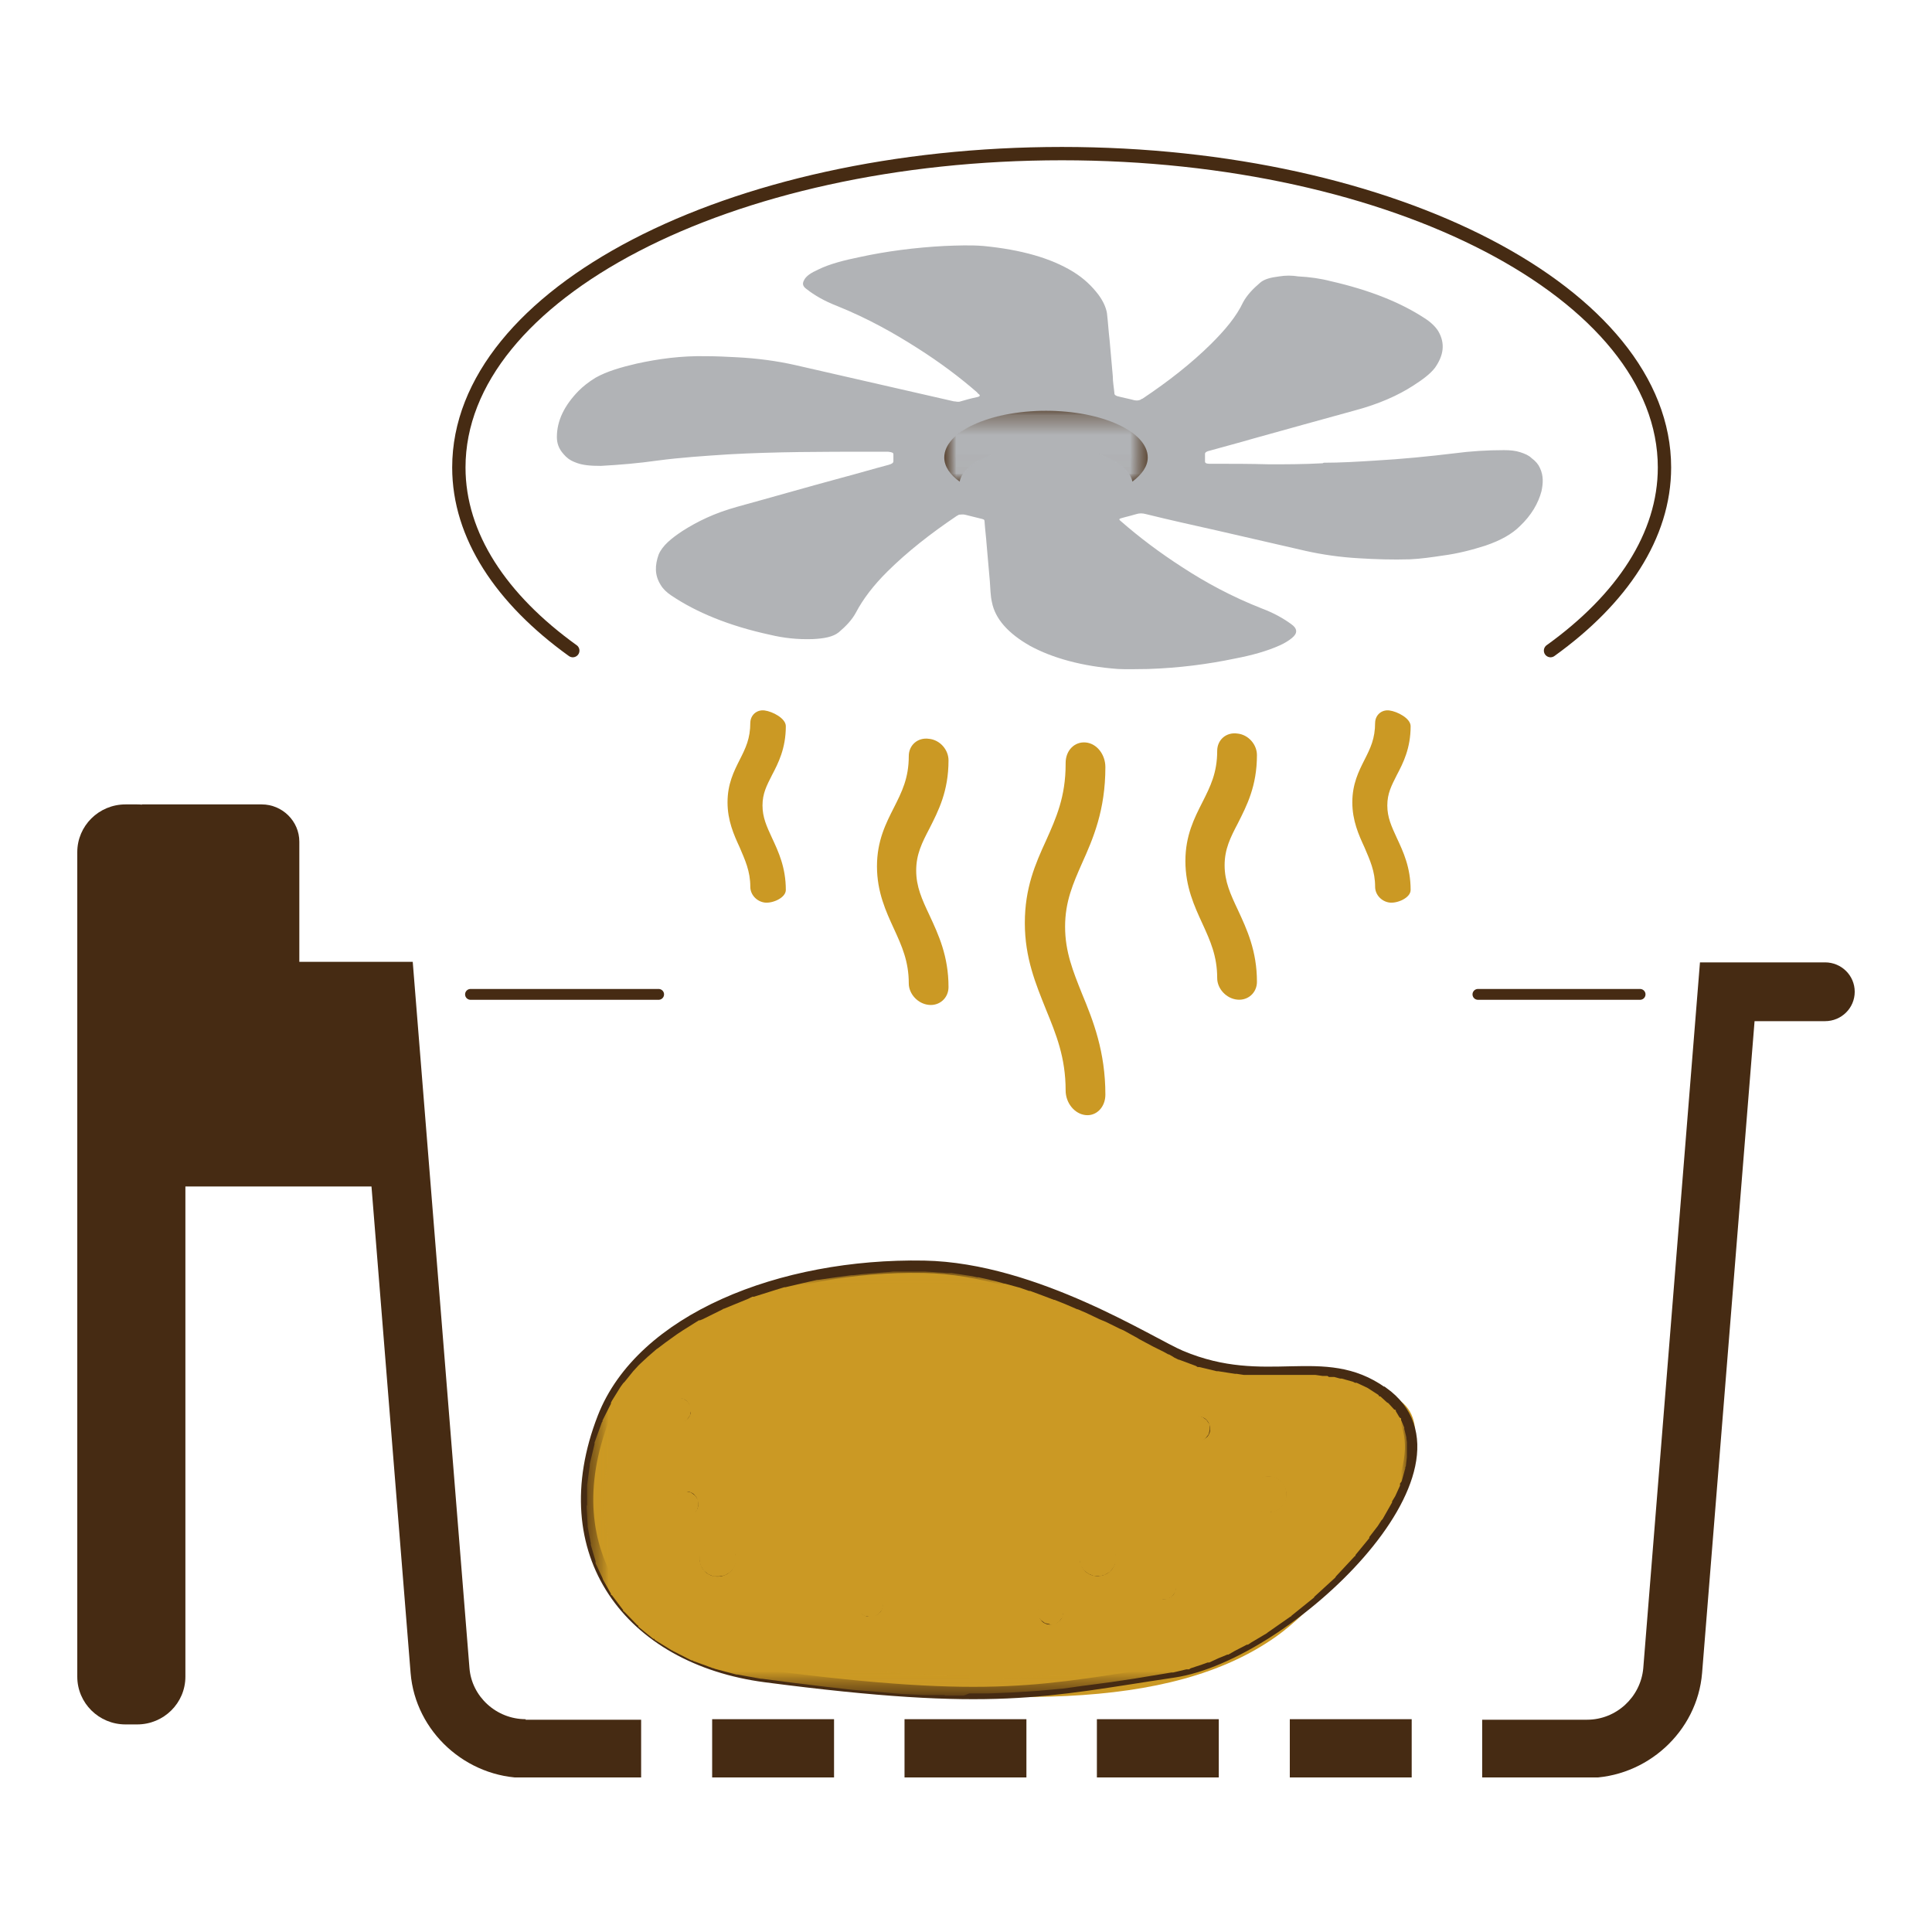 <?xml version="1.0" encoding="UTF-8"?> <svg xmlns="http://www.w3.org/2000/svg" width="100" height="100" viewBox="0 0 100 100" fill="none"><rect width="100" height="100" fill="white"></rect><g clip-path="url(#clip0_6_6696)"><path d="M47.038 39.136C47.038 38.566 47.504 38.159 48.08 38.24C48.656 38.294 49.095 38.81 49.095 39.354C49.095 40.957 48.574 41.962 48.107 42.885C47.723 43.619 47.422 44.216 47.422 45.059C47.422 45.901 47.723 46.553 48.107 47.368C48.574 48.373 49.095 49.486 49.095 51.089C49.095 51.66 48.629 52.067 48.08 52.013C47.504 51.959 47.038 51.442 47.038 50.899C47.038 49.758 46.681 48.97 46.27 48.074C45.858 47.177 45.392 46.172 45.392 44.841C45.392 43.51 45.858 42.614 46.27 41.799C46.681 40.984 47.038 40.278 47.038 39.136Z" fill="#CB9924"></path><path d="M38.836 37.425C38.836 37.018 39.165 36.719 39.577 36.773C39.988 36.827 40.674 37.181 40.674 37.588C40.674 38.729 40.29 39.49 39.961 40.114C39.686 40.658 39.467 41.065 39.467 41.69C39.467 42.315 39.686 42.777 39.961 43.374C40.29 44.081 40.674 44.895 40.674 46.064C40.674 46.471 39.988 46.77 39.577 46.716C39.165 46.661 38.836 46.308 38.836 45.901C38.836 45.086 38.562 44.515 38.287 43.863C37.986 43.211 37.657 42.478 37.657 41.527C37.657 40.576 37.986 39.924 38.287 39.327C38.589 38.729 38.836 38.24 38.836 37.398V37.425Z" fill="#CB9924"></path><path d="M71.176 37.425C71.176 37.018 71.505 36.719 71.916 36.773C72.328 36.827 73.014 37.181 73.014 37.588C73.014 38.729 72.63 39.49 72.3 40.114C72.026 40.658 71.807 41.065 71.807 41.69C71.807 42.315 72.026 42.777 72.3 43.374C72.63 44.081 73.014 44.895 73.014 46.064C73.014 46.471 72.328 46.77 71.916 46.716C71.505 46.661 71.176 46.308 71.176 45.901C71.176 45.086 70.902 44.515 70.627 43.863C70.326 43.211 69.996 42.478 69.996 41.527C69.996 40.576 70.326 39.924 70.627 39.327C70.929 38.729 71.176 38.24 71.176 37.398V37.425Z" fill="#CB9924"></path><path d="M63.002 38.865C63.002 38.294 63.468 37.887 64.044 37.968C64.62 38.023 65.059 38.539 65.059 39.082C65.059 40.685 64.538 41.69 64.072 42.614C63.688 43.347 63.386 43.945 63.386 44.787C63.386 45.629 63.688 46.281 64.072 47.096C64.538 48.101 65.059 49.215 65.059 50.818C65.059 51.388 64.593 51.795 64.044 51.741C63.468 51.687 63.002 51.171 63.002 50.627C63.002 49.486 62.645 48.699 62.234 47.802C61.822 46.906 61.356 45.901 61.356 44.569C61.356 43.238 61.822 42.342 62.234 41.527C62.645 40.712 63.002 40.006 63.002 38.865Z" fill="#CB9924"></path><path d="M55.157 39.49C55.157 38.838 55.623 38.376 56.199 38.43C56.775 38.484 57.214 39.055 57.214 39.707C57.214 41.934 56.583 43.401 56.007 44.678C55.541 45.738 55.129 46.661 55.129 47.965C55.129 49.269 55.541 50.274 56.007 51.442C56.583 52.828 57.214 54.431 57.214 56.658C57.214 57.31 56.748 57.772 56.199 57.718C55.623 57.663 55.157 57.093 55.157 56.441C55.157 54.729 54.663 53.534 54.142 52.257C53.621 50.953 53.045 49.595 53.045 47.775C53.045 45.955 53.593 44.705 54.142 43.51C54.663 42.342 55.157 41.255 55.157 39.544V39.49Z" fill="#CB9924"></path><path d="M68.515 23.951C69.393 23.951 70.271 23.897 71.148 23.842C72.575 23.761 73.946 23.625 75.29 23.462C76.113 23.354 76.964 23.299 77.841 23.299C78.171 23.299 78.445 23.326 78.692 23.408C78.939 23.489 79.131 23.571 79.268 23.707C79.487 23.87 79.624 24.033 79.707 24.223C79.899 24.63 79.871 25.011 79.789 25.418C79.624 26.043 79.268 26.668 78.664 27.238C78.253 27.646 77.677 27.972 76.881 28.243C76.196 28.46 75.482 28.651 74.659 28.759C74.111 28.841 73.562 28.922 72.986 28.95C72.081 28.977 71.203 28.95 70.326 28.895C69.365 28.841 68.433 28.705 67.583 28.515C66.046 28.162 64.51 27.809 62.974 27.455C61.767 27.184 60.533 26.912 59.326 26.613C59.134 26.559 58.97 26.559 58.805 26.613C58.613 26.668 58.421 26.722 58.202 26.776C57.9 26.858 57.872 26.858 58.037 26.994C58.97 27.809 60.012 28.596 61.191 29.357C62.398 30.145 63.742 30.878 65.333 31.503C65.909 31.72 66.403 31.992 66.815 32.291C67.171 32.535 67.171 32.78 66.869 33.024C66.705 33.16 66.485 33.296 66.239 33.405C65.58 33.703 64.785 33.921 63.934 34.084C62.508 34.383 61.027 34.573 59.436 34.627C58.915 34.627 58.394 34.654 57.872 34.627C56.007 34.491 54.471 34.057 53.319 33.432C52.167 32.78 51.509 32.019 51.344 31.177C51.262 30.824 51.262 30.444 51.234 30.09C51.179 29.466 51.125 28.841 51.07 28.216C51.042 27.809 50.987 27.401 50.96 26.994C50.96 26.939 50.96 26.885 50.823 26.858C50.521 26.776 50.247 26.722 49.945 26.64C49.835 26.613 49.726 26.64 49.643 26.64C49.616 26.64 49.561 26.695 49.534 26.695C48.162 27.618 46.955 28.569 45.94 29.574C45.227 30.281 44.679 30.987 44.295 31.72C44.103 32.074 43.801 32.4 43.417 32.725C43.115 32.97 42.649 33.051 42.073 33.079C41.277 33.106 40.564 33.024 39.878 32.861C37.739 32.4 36.038 31.693 34.749 30.824C34.502 30.661 34.31 30.471 34.2 30.281C33.871 29.765 33.899 29.248 34.091 28.705C34.283 28.243 34.749 27.863 35.325 27.483C36.093 26.994 36.971 26.559 38.15 26.233C39.933 25.744 41.716 25.228 43.526 24.739C44.349 24.522 45.172 24.277 45.995 24.06C46.187 24.005 46.242 23.951 46.242 23.87C46.242 23.761 46.242 23.625 46.242 23.517C46.242 23.435 46.187 23.408 45.968 23.381C45.666 23.381 45.337 23.381 45.035 23.381C42.594 23.381 40.153 23.381 37.711 23.517C36.477 23.598 35.215 23.68 34.008 23.842C33.048 23.978 32.088 24.06 31.101 24.114C30.58 24.114 30.141 24.087 29.757 23.924C29.482 23.815 29.318 23.68 29.181 23.517C28.906 23.218 28.824 22.919 28.824 22.62C28.824 21.778 29.208 20.99 29.949 20.23C30.196 19.985 30.47 19.768 30.826 19.55C31.402 19.224 32.143 19.007 32.966 18.817C34.091 18.572 35.27 18.409 36.559 18.437C37.081 18.437 37.602 18.464 38.123 18.491C39.193 18.545 40.208 18.681 41.168 18.898C43.197 19.36 45.227 19.822 47.23 20.284C47.943 20.447 48.656 20.61 49.369 20.773C49.479 20.773 49.589 20.827 49.726 20.773C50 20.691 50.302 20.61 50.576 20.555C50.713 20.528 50.741 20.474 50.686 20.42C50.658 20.392 50.603 20.365 50.576 20.311C49.671 19.523 48.656 18.762 47.504 18.029C46.27 17.241 44.925 16.481 43.307 15.829C42.676 15.584 42.155 15.285 41.744 14.959C41.552 14.824 41.524 14.688 41.606 14.525C41.716 14.28 41.99 14.117 42.347 13.954C42.95 13.655 43.719 13.465 44.514 13.302C45.886 13.004 47.367 12.813 48.875 12.732C49.561 12.705 50.247 12.678 50.905 12.732C52.853 12.922 54.389 13.357 55.541 14.063C56.117 14.416 56.528 14.824 56.858 15.258C57.077 15.557 57.242 15.883 57.296 16.209C57.351 16.671 57.379 17.16 57.434 17.622C57.488 18.246 57.543 18.844 57.598 19.469C57.598 19.768 57.653 20.039 57.68 20.338C57.68 20.392 57.68 20.447 57.818 20.501C58.119 20.583 58.421 20.637 58.723 20.718C58.86 20.746 58.97 20.718 59.025 20.691C59.052 20.691 59.079 20.637 59.134 20.637C60.478 19.741 61.685 18.79 62.673 17.812C63.386 17.105 63.989 16.399 64.346 15.639C64.538 15.285 64.84 14.959 65.224 14.633C65.443 14.443 65.772 14.362 66.211 14.307C66.54 14.253 66.869 14.253 67.199 14.307C67.775 14.335 68.351 14.416 68.872 14.552C70.902 15.014 72.52 15.666 73.754 16.481C74.056 16.671 74.303 16.915 74.44 17.133C74.824 17.785 74.714 18.409 74.275 19.034C74.029 19.36 73.617 19.659 73.151 19.958C72.355 20.474 71.368 20.909 70.161 21.235C68.378 21.724 66.623 22.212 64.867 22.701C64.126 22.919 63.386 23.109 62.618 23.326C62.481 23.354 62.371 23.408 62.371 23.489C62.371 23.625 62.371 23.761 62.371 23.897C62.371 23.951 62.426 24.005 62.59 24.005C62.727 24.005 62.865 24.005 62.974 24.005C63.825 24.005 64.648 24.005 65.717 24.033C66.485 24.033 67.473 24.033 68.46 23.978L68.515 23.951Z" fill="#B1B3B6"></path><path d="M59.408 23.68C59.408 22.348 57.05 21.262 54.142 21.262C51.234 21.262 48.875 22.348 48.875 23.68C48.875 24.141 49.177 24.576 49.671 24.929C49.89 23.87 51.783 23.055 54.142 23.055C56.501 23.055 58.394 23.87 58.613 24.929C59.107 24.549 59.408 24.141 59.408 23.68Z" fill="#462B13"></path><path d="M80.255 33.676C83.958 31.014 86.153 27.727 86.153 24.196C86.153 15.231 72.191 7.951 54.965 7.951C37.739 7.951 23.75 15.204 23.75 24.196C23.75 27.727 25.944 31.014 29.647 33.676" stroke="#462B13" stroke-width="0.69" stroke-miterlimit="10" stroke-linecap="round"></path><path d="M71.532 72.088C69.64 71.599 65.69 71.68 61.109 70.213C59.573 69.725 53.593 65.677 47.833 65.568C40.427 65.432 33.213 68.312 31.238 73.392C28.522 80.373 32.582 85.834 39.632 86.757C51.509 88.306 60.533 88.632 66.074 84.693C69.365 82.356 76.497 73.392 71.56 72.088H71.532Z" fill="#CB9924"></path><path d="M39.604 86.757C42.182 87.083 44.432 86.92 46.489 86.486C47.175 83.253 49.067 78.934 53.374 77.141C59.628 74.533 59.683 69.507 59.683 69.507C57.187 68.176 52.414 65.65 47.806 65.568C40.4 65.432 33.185 68.312 31.21 73.392C28.495 80.373 32.582 85.834 39.604 86.757Z" fill="#CB9924"></path><path d="M71.532 72.088C68.488 69.915 65.553 72.088 61.109 70.213C59.6 69.589 53.593 65.677 47.833 65.568C40.427 65.432 33.213 68.312 31.238 73.392C28.522 80.373 32.582 85.834 39.632 86.757C51.509 88.306 54.005 87.518 60.752 86.513C66.595 85.643 76.881 75.891 71.56 72.088H71.532Z" stroke="#462B13" stroke-width="0.64" stroke-miterlimit="10"></path><path d="M34.694 72.523C34.42 72.767 34.42 73.147 34.639 73.419C34.859 73.691 35.27 73.691 35.544 73.473C35.819 73.256 35.819 72.849 35.599 72.577C35.38 72.305 34.968 72.305 34.694 72.523Z" fill="#462B13"></path><path d="M44.624 82.574C44.349 82.818 44.349 83.198 44.569 83.47C44.788 83.742 45.2 83.742 45.474 83.525C45.748 83.307 45.748 82.9 45.529 82.628C45.309 82.356 44.898 82.356 44.624 82.574Z" fill="#462B13"></path><path d="M61.575 73.473C61.301 73.718 61.301 74.098 61.521 74.37C61.74 74.641 62.151 74.641 62.426 74.424C62.7 74.207 62.7 73.799 62.481 73.528C62.261 73.256 61.85 73.256 61.575 73.473Z" fill="#462B13"></path><path d="M35.078 77.358C34.804 77.602 34.804 77.983 35.023 78.254C35.243 78.526 35.654 78.526 35.928 78.309C36.203 78.091 36.203 77.684 35.983 77.412C35.764 77.141 35.352 77.141 35.078 77.358Z" fill="#462B13"></path><path d="M53.95 82.981C53.676 83.226 53.676 83.606 53.895 83.878C54.114 84.149 54.526 84.149 54.8 83.932C55.075 83.715 55.075 83.307 54.855 83.035C54.636 82.764 54.224 82.764 53.95 82.981Z" fill="#462B13"></path><path d="M59.792 81.677C59.518 81.922 59.518 82.302 59.738 82.574C59.957 82.845 60.368 82.845 60.643 82.628C60.917 82.411 60.917 82.003 60.698 81.731C60.478 81.46 60.067 81.46 59.792 81.677Z" fill="#462B13"></path><path d="M36.532 79.993C36.148 80.319 36.12 80.917 36.45 81.297C36.779 81.677 37.382 81.704 37.766 81.378C38.15 81.052 38.178 80.455 37.849 80.075C37.519 79.694 36.916 79.667 36.532 79.993Z" fill="#462B13"></path><path d="M56.199 79.966C55.815 80.292 55.788 80.889 56.117 81.27C56.446 81.65 57.05 81.677 57.434 81.351C57.818 81.025 57.845 80.428 57.516 80.047C57.187 79.667 56.583 79.64 56.199 79.966Z" fill="#462B13"></path><path d="M65.032 76.652C64.648 76.978 64.62 77.575 64.949 77.956C65.278 78.336 65.882 78.363 66.266 78.037C66.65 77.711 66.677 77.114 66.348 76.733C66.019 76.353 65.416 76.326 65.032 76.652Z" fill="#462B13"></path><path d="M7.1 41.636H6.496C5.118 41.636 4 42.742 4 44.108V86.784C4 88.15 5.118 89.256 6.496 89.256H7.1C8.478 89.256 9.596 88.15 9.596 86.784V44.108C9.596 42.742 8.478 41.636 7.1 41.636Z" fill="#462B13"></path><path d="M20.54 49.894H8.91V61.412H20.54V49.894Z" fill="#462B13"></path><path d="M15.493 53.154H7.346V41.636H13.546C14.615 41.636 15.493 42.505 15.493 43.564V53.154Z" fill="#462B13"></path><path d="M24.353 51.469H34.091" stroke="#462B13" stroke-width="0.56" stroke-linecap="round" stroke-linejoin="round"></path><path d="M76.497 51.469H84.891" stroke="#462B13" stroke-width="0.56" stroke-linecap="round" stroke-linejoin="round"></path><path d="M63.084 88.985H56.775V92H63.084V88.985Z" fill="#462B13"></path><path d="M27.206 88.985C25.697 88.985 24.408 87.817 24.298 86.323L21.363 49.785H14.89C14.039 49.785 13.354 50.464 13.354 51.306C13.354 52.149 14.039 52.828 14.89 52.828H18.538L21.253 86.594C21.5 89.637 24.134 92.027 27.206 92.027H33.185V89.012H27.206V88.985Z" fill="#462B13"></path><path d="M94.464 49.812H87.99L85.055 86.35C84.918 87.844 83.656 89.012 82.148 89.012H76.717V92.027H82.148C85.22 92.027 87.853 89.637 88.1 86.594L90.816 52.855H94.464C95.314 52.855 96 52.176 96 51.334C96 50.492 95.314 49.812 94.464 49.812Z" fill="#462B13"></path><path d="M53.127 88.985H46.818V92H53.127V88.985Z" fill="#462B13"></path><path d="M43.17 88.985H36.861V92H43.17V88.985Z" fill="#462B13"></path><path d="M73.069 88.985H66.76V92H73.069V88.985Z" fill="#462B13"></path><g style="mix-blend-mode:darken"><mask id="mask0_6_6696" style="mask-type:luminance" maskUnits="userSpaceOnUse" x="48" y="21" width="12" height="4"><path d="M59.463 21.235H48.848V24.983H59.463V21.235Z" fill="white"></path></mask><g mask="url(#mask0_6_6696)"><mask id="mask1_6_6696" style="mask-type:luminance" maskUnits="userSpaceOnUse" x="48" y="21" width="12" height="4"><path d="M59.463 21.235H48.848V24.983H59.463V21.235Z" fill="white"></path></mask><g mask="url(#mask1_6_6696)"><path fill-rule="evenodd" clip-rule="evenodd" d="M49.671 24.983H49.698L49.835 24.603L50.082 24.304L50.411 24.006L50.878 23.761L51.399 23.517L52.002 23.354L52.661 23.218L53.374 23.136L54.142 23.082L54.91 23.136L55.623 23.218L56.282 23.354L56.912 23.517L57.434 23.761L57.872 24.006L58.229 24.304L58.448 24.603L58.586 24.983H58.64L58.997 24.685L59.217 24.359L59.408 24.033L59.463 23.68L59.381 23.272L59.162 22.892L58.86 22.539L58.421 22.213L57.9 21.941L57.269 21.696L56.583 21.506L55.815 21.343L54.992 21.262L54.142 21.235L53.292 21.262L52.469 21.343L51.728 21.506L51.015 21.696L50.411 21.941L49.89 22.213L49.451 22.539L49.122 22.892L48.903 23.272L48.848 23.68L48.903 24.033L49.067 24.359L49.314 24.685L49.671 24.983Z" fill="#B1B3B6"></path></g></g></g><g style="mix-blend-mode:darken"><mask id="mask2_6_6696" style="mask-type:luminance" maskUnits="userSpaceOnUse" x="30" y="65" width="44" height="23"><path d="M73.014 65.568H30.388V87.599H73.014V65.568Z" fill="white"></path></mask><g mask="url(#mask2_6_6696)"><mask id="mask3_6_6696" style="mask-type:luminance" maskUnits="userSpaceOnUse" x="30" y="65" width="44" height="23"><path d="M73.014 65.568H30.388V87.599H73.014V65.568Z" fill="white"></path></mask><g mask="url(#mask3_6_6696)"><path fill-rule="evenodd" clip-rule="evenodd" d="M54.334 84.095H54.581L54.828 83.932L54.992 83.715L55.047 83.443V83.198L54.883 82.981L54.663 82.818L54.416 82.764H54.169L53.922 82.927L53.758 83.144L53.703 83.389V83.633L53.868 83.85L54.087 84.013L54.334 84.068V84.095ZM45.008 83.688H45.255L45.502 83.525L45.666 83.307L45.721 83.035V82.791L45.556 82.574L45.337 82.411L45.063 82.356H44.816L44.569 82.519L44.404 82.737L44.349 82.981V83.226L44.514 83.47L44.733 83.633L45.008 83.688ZM60.176 82.791H60.423L60.67 82.628L60.835 82.411L60.89 82.166V81.922L60.725 81.677L60.506 81.514L60.259 81.46H60.012L59.765 81.623L59.6 81.84L59.518 82.112V82.356L59.683 82.601L59.902 82.764L60.149 82.818L60.176 82.791ZM37.218 81.596L37.519 81.541L37.794 81.378L37.986 81.161L38.095 80.889V80.591L38.041 80.292L37.876 80.02L37.629 79.83L37.355 79.721H37.053L36.751 79.776L36.505 79.939L36.312 80.156L36.203 80.428V80.727L36.258 81.025L36.422 81.297L36.669 81.487L36.943 81.596H37.245H37.218ZM56.885 81.596L57.187 81.514L57.461 81.351L57.653 81.107L57.763 80.835V80.536L57.708 80.237L57.543 79.993L57.296 79.803L57.022 79.694H56.72L56.419 79.749L56.144 79.912L55.952 80.156L55.87 80.428V80.727L55.925 81.025L56.089 81.27L56.336 81.46L56.611 81.569H56.912L56.885 81.596ZM35.435 78.526H35.682L35.928 78.363L36.093 78.146L36.148 77.901V77.657L35.983 77.412L35.764 77.249L35.517 77.195H35.27L35.023 77.358L34.859 77.575L34.804 77.82V78.064L34.968 78.309L35.188 78.472L35.435 78.553V78.526ZM65.717 78.282L66.019 78.227L66.293 78.064L66.485 77.847L66.595 77.575V77.276L66.54 76.978L66.376 76.706L66.129 76.516L65.855 76.407H65.553L65.251 76.462L64.977 76.624L64.785 76.842L64.675 77.114V77.412L64.73 77.711L64.894 77.983L65.141 78.173L65.416 78.282H65.717ZM61.932 74.614H62.179L62.398 74.451L62.563 74.234L62.618 73.99V73.745L62.453 73.501L62.234 73.338L61.987 73.283H61.74L61.493 73.446L61.329 73.663L61.274 73.908V74.153L61.438 74.397L61.658 74.56L61.932 74.641V74.614ZM35.051 73.663H35.298L35.544 73.501L35.709 73.283L35.764 73.039V72.794L35.599 72.55L35.38 72.387L35.133 72.332H34.886L34.639 72.495L34.475 72.713L34.42 72.957V73.202L34.584 73.446L34.804 73.609L35.051 73.663ZM50.165 86.73H49.177L48.107 86.676L46.955 86.621L45.721 86.54L44.377 86.404L42.95 86.268L41.387 86.078L39.714 85.861L38.507 85.643L37.382 85.344L36.34 84.964L35.38 84.502L34.502 83.959L33.734 83.334L33.048 82.628L32.472 81.895L32.061 81.161L31.732 80.4L31.485 79.585L31.32 78.716L31.265 77.793V76.842L31.43 75.864L31.677 74.832L32.033 73.772L32.472 72.849L33.076 71.952L33.789 71.137L34.639 70.376L35.572 69.67L36.642 69.018L37.821 68.448L39.275 67.85L40.838 67.361L42.484 66.981L44.185 66.709L45.968 66.573H47.751L49.067 66.628L50.384 66.845L51.673 67.171L52.962 67.551L54.197 68.013L55.376 68.502L56.474 69.018L57.488 69.507L58.421 69.996L59.244 70.431L59.792 70.73L60.286 70.974L60.67 71.164L61.658 71.517L62.59 71.762L63.468 71.925L64.318 72.034H65.114L65.882 72.061H66.595H67.336H68.022L68.652 72.115L69.228 72.224L69.804 72.387L70.353 72.631L70.929 72.957L71.286 73.256L71.56 73.555L71.752 73.881L71.889 74.207L71.999 74.696V75.239L71.944 75.809L71.725 76.597L71.341 77.412L70.874 78.254L70.271 79.124L69.558 79.993L68.57 81.052L67.473 82.058L66.321 83.008L65.114 83.85L64.126 84.448L63.166 84.937L62.261 85.317L61.383 85.616L60.588 85.806L59.546 85.969L58.558 86.132L57.269 86.323L56.035 86.513L54.855 86.676L53.648 86.784L52.414 86.866L51.097 86.92H50.165V86.73ZM50.165 87.654H51.125L52.441 87.599H52.469L53.703 87.518H53.73L54.937 87.409H54.965L56.144 87.246L57.379 87.083L58.668 86.893L59.655 86.73L60.643 86.567H60.725L61.411 86.404H61.548L61.63 86.35L62.206 86.159L62.508 86.051H62.59L63.057 85.834L63.523 85.643H63.578L63.907 85.453L64.538 85.127H64.593L64.757 85.019L65.58 84.53L65.608 84.502L66.815 83.66H66.842V83.633L68.022 82.682V82.655L69.119 81.65L69.146 81.596L70.134 80.536H70.161V80.482L70.764 79.749L70.874 79.613V79.558L71.313 78.988L71.505 78.689L71.56 78.635L71.807 78.2L72.054 77.765V77.711L72.218 77.439L72.465 76.896V76.787L72.547 76.679L72.739 76V75.945L72.767 75.891L72.822 75.429V75.321V75.185V74.641L72.794 74.451V74.397L72.685 73.962V73.881L72.657 73.826L72.52 73.501V73.419L72.438 73.365L72.246 73.039V72.984L72.163 72.957L71.889 72.658L71.834 72.604H71.807L71.45 72.278H71.395L71.341 72.197L70.792 71.843L70.682 71.789L70.216 71.572H70.134L70.024 71.517L69.64 71.409L69.448 71.355H69.365L69.064 71.273H68.79L68.707 71.219H68.46L68.076 71.164H66.595H65.882H65.772H64.922H64.867H64.373L64.017 71.11H63.934L63.578 71.056L63.057 70.974H62.974L62.755 70.92L62.069 70.757H61.987L61.905 70.703L61.027 70.376H60.999L60.78 70.268L60.698 70.213L60.506 70.105H60.478L60.231 69.969L60.122 69.915L59.683 69.697L58.97 69.317L58.887 69.263L58.147 68.855L57.955 68.774L57.242 68.421L56.912 68.285L56.227 67.959L55.788 67.769H55.76L55.129 67.497L54.581 67.28H54.553L53.977 67.062L53.319 66.818H53.264L52.798 66.655L52.002 66.438H51.975L51.591 66.329L50.658 66.112H50.576L50.329 66.057L49.259 65.894H49.177H49.067L47.861 65.813H46.242L45.995 65.84H45.94L44.651 65.949L44.157 66.003H44.075L43.088 66.139L42.347 66.247H42.292L41.579 66.41L40.646 66.628H40.592L40.153 66.763L39.028 67.117H38.946L38.726 67.225L37.465 67.742H37.437L37.41 67.769L36.367 68.285L36.23 68.339H36.175L35.352 68.855L35.105 69.018L35.023 69.073L34.42 69.507L34.063 69.779L33.981 69.833L33.542 70.213L33.131 70.594L33.048 70.675L32.774 70.974L32.335 71.517L32.253 71.599L32.116 71.789L31.677 72.495L31.622 72.604V72.658L31.183 73.528V73.582L31.156 73.609L30.772 74.669V74.723V74.75L30.525 75.782V75.837V75.864L30.388 76.869V76.923V76.951V77.901L30.36 77.956L30.415 78.906V79.015L30.58 79.884V79.966L30.826 80.808V80.917L31.183 81.677L31.21 81.759L31.622 82.492V82.546L31.677 82.574L32.253 83.334V83.389L32.308 83.416L32.993 84.122H33.021L33.048 84.204L33.816 84.828H33.871L33.899 84.883L34.776 85.426H34.804L34.831 85.453L35.791 85.942H35.846L35.874 85.969L36.916 86.35H36.943L36.998 86.377L38.123 86.676H38.15H38.178L39.385 86.893H39.44L41.113 87.11L42.676 87.3L44.103 87.463L45.447 87.572L46.681 87.681L47.833 87.735H48.903V87.762H49.89L50.165 87.654Z" fill="#CB9924"></path></g></g></g></g><defs><clipPath id="clip0_6_6696"><rect width="92" height="85" fill="white" transform="translate(4 7)"></rect></clipPath></defs></svg> 